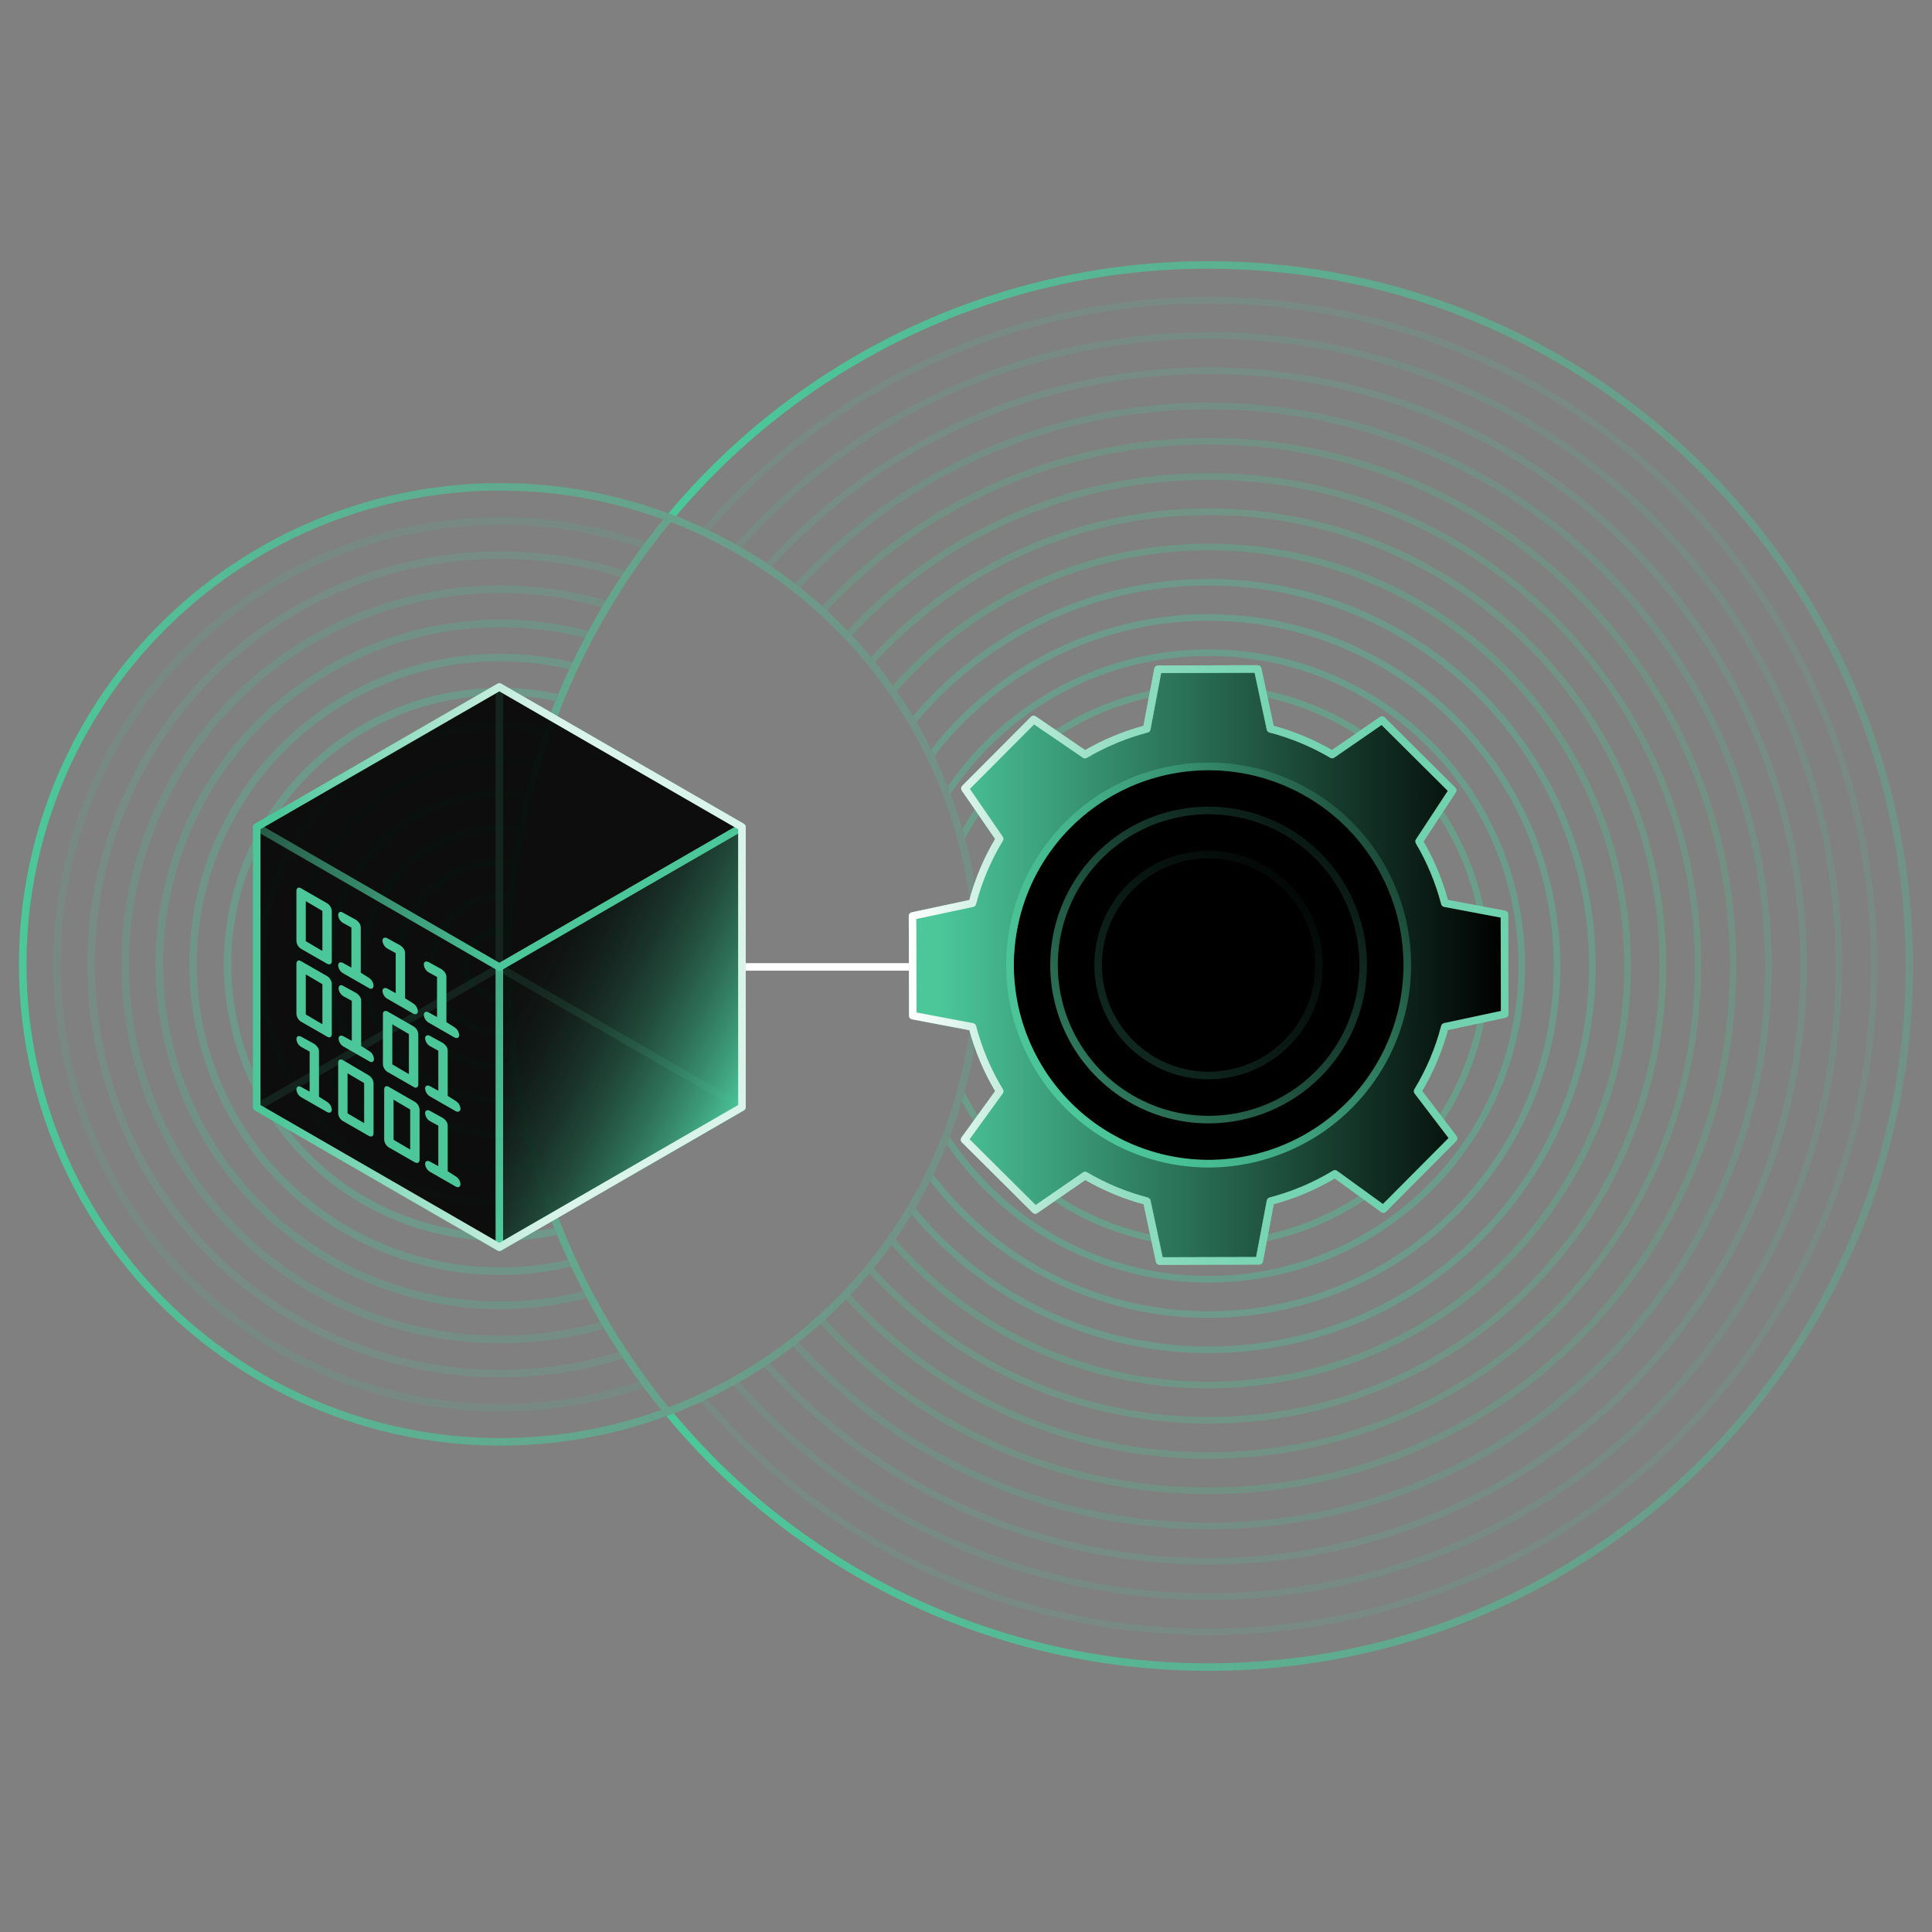 <svg width="512" height="512" viewBox="0 0 512 512" fill="none" xmlns="http://www.w3.org/2000/svg">
<rect x="0" y="0" width="512" height="512" fill="#808080" stroke="none"/>
<g clip-path="url(#clip0_10052_170987)">
<path opacity="0.1" d="M148.268 328.668L148.184 328.468C148.212 328.535 148.239 328.601 148.268 328.668Z" fill="#4BC79A"/>
<path opacity="0.1" d="M144.235 318.274C142.1 312.245 140.274 306.109 138.766 299.893C140.27 306.111 142.095 312.246 144.235 318.274Z" fill="#4BC79A"/>
<path opacity="0.1" d="M145.414 321.502C145.147 320.789 144.877 320.077 144.619 319.36C144.878 320.077 145.146 320.789 145.414 321.502Z" fill="#4BC79A"/>
<path opacity="0.1" d="M146.782 325.044C146.611 324.614 146.439 324.185 146.271 323.754C146.44 324.185 146.61 324.615 146.782 325.044Z" fill="#4BC79A"/>
<path opacity="0.1" d="M138.766 299.887C138.468 298.655 138.182 297.42 137.91 296.181C138.183 297.421 138.469 298.656 138.766 299.887Z" fill="#4BC79A"/>
<path opacity="0.1" d="M136.919 291.382C136.72 290.354 136.525 289.325 136.344 288.293C136.525 289.327 136.721 290.355 136.919 291.382Z" fill="#4BC79A"/>
<path opacity="0.1" d="M136.003 286.24C135.892 285.568 135.775 284.897 135.672 284.223C135.775 284.898 135.893 285.568 136.003 286.24Z" fill="#4BC79A"/>
<path opacity="0.1" d="M137.809 295.717C137.56 294.576 137.321 293.433 137.094 292.288C137.321 293.435 137.559 294.578 137.809 295.717Z" fill="#4BC79A"/>
<path opacity="0.1" d="M320.211 69.33C292.966 69.325 266.052 75.295 241.364 86.818C216.677 98.341 194.816 115.138 177.323 136.025L177.828 136.216C178.24 136.372 178.643 136.546 179.053 136.707C196.382 116.148 217.994 99.624 242.376 88.29C266.759 76.957 293.323 71.087 320.211 71.092C422.17 71.092 505.119 154.042 505.119 256C505.119 357.958 422.17 440.908 320.211 440.908C293.165 440.913 266.449 434.975 241.952 423.513C217.455 412.051 195.777 395.346 178.449 374.58C178.052 374.733 177.662 374.9 177.262 375.049L176.713 375.254C194.203 396.351 216.132 413.331 240.935 424.983C265.738 436.636 292.807 442.675 320.211 442.67C423.142 442.67 506.881 358.93 506.881 256C506.881 153.07 423.142 69.33 320.211 69.33Z" fill="#4BC79A"/>
<path opacity="0.126" d="M320.211 433.328C417.99 433.328 497.539 353.779 497.539 256C497.539 158.221 417.99 78.672 320.211 78.672C294.82 78.664 269.725 84.12 246.629 94.67C223.533 105.219 202.978 120.614 186.359 139.811C186.913 140.068 187.458 140.341 188.008 140.605C204.46 121.705 224.774 106.554 247.58 96.174C270.386 85.794 295.153 80.426 320.211 80.434C417.018 80.434 495.777 159.192 495.777 256C495.777 352.808 417.018 431.566 320.211 431.566C295.003 431.573 270.091 426.142 247.175 415.643C224.258 405.144 203.877 389.823 187.421 370.728C186.873 370.988 186.328 371.256 185.775 371.509C202.396 390.903 223.017 406.471 246.223 417.142C269.428 427.813 294.669 433.334 320.211 433.328Z" fill="#4BC79A"/>
<path opacity="0.153" d="M320.21 423.986C412.838 423.986 488.196 348.628 488.196 256C488.196 163.372 412.838 88.014 320.21 88.014C296.548 88.006 273.154 93.008 251.564 102.692C229.975 112.375 210.681 126.52 194.951 144.196C195.474 144.488 195.986 144.798 196.504 145.098C212.067 127.687 231.131 113.759 252.449 104.225C273.766 94.692 296.857 89.767 320.21 89.775C411.866 89.775 486.435 164.344 486.435 256C486.435 347.656 411.866 422.224 320.21 422.224C296.716 422.231 273.49 417.247 252.067 407.602C230.645 397.956 211.517 383.87 195.948 366.275C195.427 366.573 194.912 366.878 194.387 367.169C210.122 385.031 229.482 399.336 251.177 409.133C272.872 418.93 296.405 423.993 320.21 423.986Z" fill="#4BC79A"/>
<path opacity="0.179" d="M320.21 414.644C407.687 414.644 478.855 343.477 478.855 256C478.855 168.523 407.687 97.356 320.21 97.356C298.153 97.347 276.337 101.948 256.163 110.866C235.988 119.783 217.901 132.819 203.06 149.137C203.555 149.465 204.038 149.81 204.528 150.145C219.201 134.061 237.068 121.215 256.987 112.429C276.906 103.642 298.439 99.109 320.21 99.117C406.716 99.117 477.093 169.495 477.093 256C477.093 342.505 406.716 412.882 320.21 412.882C298.306 412.891 276.644 408.302 256.624 399.412C236.605 390.522 218.675 377.528 203.993 361.272C203.502 361.604 203.017 361.942 202.521 362.267C217.37 378.76 235.521 391.947 255.796 400.97C276.072 409.994 298.018 414.652 320.21 414.644Z" fill="#4BC79A"/>
<path opacity="0.205" d="M320.21 405.302C402.537 405.302 469.513 338.326 469.513 256C469.513 173.674 402.537 106.698 320.21 106.698C299.638 106.69 279.288 110.944 260.442 119.192C241.596 127.441 224.663 139.504 210.711 154.623C211.177 154.983 211.629 155.359 212.09 155.726C225.875 140.814 242.598 128.916 261.205 120.781C279.813 112.647 299.903 108.452 320.21 108.46C401.565 108.46 467.751 174.646 467.751 256C467.751 337.353 401.565 403.54 320.21 403.54C299.777 403.549 279.566 399.302 260.864 391.07C242.162 382.839 225.379 370.803 211.584 355.73C211.121 356.095 210.663 356.465 210.195 356.823C224.157 372.105 241.152 384.31 260.094 392.657C279.036 401.004 299.511 405.311 320.21 405.302Z" fill="#4BC79A"/>
<path opacity="0.232" d="M320.21 395.961C397.385 395.961 460.171 333.175 460.171 256C460.171 178.825 397.385 116.04 320.21 116.04C301.006 116.032 282.006 119.987 264.399 127.658C246.792 135.328 230.958 146.549 217.886 160.619C218.322 161.011 218.747 161.416 219.178 161.815C232.085 147.924 247.72 136.845 265.104 129.272C282.488 121.699 301.248 117.794 320.21 117.802C396.414 117.801 458.41 179.797 458.41 256C458.41 332.203 396.414 394.199 320.21 394.199C301.131 394.206 282.258 390.253 264.785 382.589C247.313 374.926 231.621 363.718 218.704 349.677C218.271 350.073 217.84 350.472 217.402 350.862C230.484 365.086 246.377 376.438 264.073 384.201C281.77 391.964 300.886 395.968 320.21 395.961Z" fill="#4BC79A"/>
<path opacity="0.258" d="M320.21 386.618C354.84 386.579 388.041 372.805 412.528 348.318C437.015 323.831 450.789 290.63 450.828 256C450.828 183.977 392.233 125.381 320.21 125.381C302.256 125.374 284.495 129.078 268.041 136.26C251.587 143.442 236.794 153.947 224.592 167.116C225 167.541 225.397 167.975 225.799 168.405C243.426 149.389 266.379 136.134 291.659 130.371C316.939 124.608 343.37 126.606 367.497 136.103C391.623 145.601 412.323 162.156 426.891 183.605C441.459 205.054 449.218 230.399 449.152 256.328C449.087 282.256 441.2 307.562 426.524 328.937C411.848 350.312 391.064 366.763 366.89 376.138C342.716 385.514 316.275 387.378 291.025 381.487C265.774 375.597 242.888 362.225 225.357 343.121C224.954 343.549 224.548 343.975 224.141 344.398C236.352 357.711 251.198 368.339 267.737 375.607C284.275 382.876 302.145 386.625 320.21 386.618Z" fill="#4BC79A"/>
<path opacity="0.284" d="M320.211 377.276C340.385 377.29 360.244 372.271 377.989 362.673C395.734 353.075 410.804 339.203 421.835 322.311C432.866 305.42 439.509 286.043 441.162 265.937C442.815 245.83 439.426 225.629 431.302 207.163C423.178 188.697 410.576 172.549 394.636 160.182C378.697 147.815 359.924 139.619 340.019 136.338C320.113 133.057 299.703 134.793 280.638 141.39C261.573 147.986 244.454 159.235 230.833 174.116C231.211 174.572 231.581 175.035 231.953 175.497C248.21 157.658 269.487 145.159 292.985 139.645C316.482 134.131 341.098 135.86 363.594 144.605C386.089 153.351 405.41 168.702 419.013 188.639C432.616 208.576 439.864 232.164 439.804 256.3C439.743 280.435 432.376 303.987 418.673 323.855C404.97 343.723 385.573 358.977 363.033 367.609C340.494 376.241 315.87 377.847 292.4 372.215C268.931 366.583 247.717 353.977 231.55 336.057C231.174 336.518 230.796 336.976 230.414 337.43C241.763 349.982 255.619 360.014 271.086 366.877C286.554 373.741 303.289 377.283 320.211 377.276Z" fill="#4BC79A"/>
<path opacity="0.31" d="M320.211 367.935C338.901 367.948 357.297 363.281 373.72 354.359C390.144 345.438 404.072 332.546 414.233 316.86C424.395 301.173 430.468 283.192 431.897 264.557C433.325 245.922 430.065 227.225 422.413 210.173C414.762 193.121 402.962 178.257 388.091 166.936C373.219 155.615 355.75 148.198 337.276 145.361C318.803 142.525 299.913 144.36 282.33 150.698C264.748 157.036 249.032 167.676 236.617 181.647C236.764 181.853 236.919 182.052 237.065 182.259C237.267 182.547 237.454 182.843 237.654 183.132C252.471 166.33 272.058 154.445 293.803 149.061C315.548 143.677 338.418 145.05 359.363 152.996C380.308 160.943 398.333 175.086 411.034 193.539C423.735 211.992 430.509 233.879 430.452 256.281C430.396 278.682 423.511 300.534 410.717 318.923C397.923 337.312 379.827 351.364 358.842 359.204C337.858 367.045 314.981 368.302 293.263 362.808C271.546 357.315 252.019 345.331 237.287 328.455C237.153 328.646 237.029 328.843 236.894 329.034C236.681 329.336 236.454 329.626 236.238 329.926C246.725 341.872 259.64 351.442 274.121 357.996C288.602 364.551 304.315 367.939 320.211 367.935Z" fill="#4BC79A"/>
<path opacity="0.337" d="M320.211 358.593C337.448 358.604 354.41 354.273 369.531 345.998C384.651 337.723 397.443 325.772 406.726 311.249C416.008 296.725 421.481 280.096 422.641 262.899C423.8 245.701 420.607 228.488 413.357 212.85C406.108 197.212 395.035 183.653 381.161 173.424C367.287 163.196 351.06 156.627 333.978 154.326C316.896 152.024 299.509 154.064 283.423 160.257C267.337 166.449 253.07 176.594 241.941 189.756C242.262 190.289 242.579 190.823 242.891 191.359C256.183 175.449 274.056 164.023 294.077 158.637C314.097 153.251 335.291 154.168 354.771 161.263C374.252 168.357 391.072 181.284 402.94 198.283C414.809 215.282 421.149 235.526 421.096 256.258C421.044 276.99 414.602 297.202 402.648 314.141C390.694 331.079 373.809 343.921 354.293 350.917C334.776 357.913 313.578 358.723 293.585 353.236C273.592 347.75 255.777 336.233 242.565 320.256C242.25 320.788 241.925 321.315 241.602 321.844C251.215 333.35 263.239 342.606 276.822 348.956C290.405 355.306 305.217 358.596 320.211 358.593Z" fill="#4BC79A"/>
<path opacity="0.363" d="M320.211 349.251C336.029 349.259 351.589 345.244 365.428 337.582C379.266 329.92 390.928 318.864 399.317 305.454C407.706 292.044 412.546 276.72 413.381 260.924C414.216 245.128 411.019 229.379 404.092 215.159C397.164 200.939 386.732 188.714 373.779 179.636C360.825 170.558 345.775 164.924 330.045 163.264C314.314 161.604 298.42 163.973 283.857 170.148C269.294 176.323 256.541 186.101 246.798 198.562C247.092 199.15 247.373 199.743 247.658 200.335C259.303 185.147 275.418 173.993 293.734 168.443C312.05 162.894 331.646 163.228 349.762 169.4C367.878 175.571 383.603 187.268 394.723 202.844C405.843 218.421 411.798 237.093 411.75 256.231C411.702 275.369 405.653 294.011 394.455 309.531C383.257 325.052 367.474 336.67 349.326 342.75C331.179 348.83 311.582 349.066 293.294 343.424C275.006 337.783 258.948 326.548 247.379 311.302C247.093 311.889 246.802 312.474 246.506 313.057C255.209 324.321 266.378 333.44 279.155 339.714C291.932 345.989 305.976 349.251 320.211 349.251Z" fill="#4BC79A"/>
<path opacity="0.39" d="M320.212 339.909C334.658 339.918 348.862 336.197 361.448 329.107C374.035 322.017 384.577 311.798 392.056 299.438C399.534 287.078 403.695 272.997 404.136 258.558C404.576 244.118 401.281 229.81 394.57 217.017C387.858 204.225 377.958 193.382 365.827 185.538C353.696 177.694 339.745 173.115 325.326 172.244C310.906 171.372 296.505 174.239 283.518 180.565C270.531 186.892 259.398 196.464 251.195 208.356C251.458 209.017 251.702 209.685 251.954 210.351C261.756 195.682 276.019 184.558 292.634 178.625C309.248 172.693 327.331 172.266 344.207 177.408C361.083 182.551 375.856 192.989 386.338 207.179C396.821 221.369 402.458 238.557 402.414 256.199C402.37 273.841 396.648 291 386.094 305.137C375.541 319.275 360.716 329.64 343.815 334.698C326.914 339.756 308.833 339.239 292.248 333.223C275.663 327.208 261.455 316.013 251.727 301.296C251.469 301.966 251.227 302.643 250.957 303.309C258.651 314.585 268.981 323.812 281.05 330.19C293.118 336.568 306.561 339.904 320.212 339.909Z" fill="#4BC79A"/>
<path opacity="0.416" d="M320.211 330.567C333.351 330.573 346.26 327.106 357.629 320.518C368.998 313.93 378.425 304.455 384.954 293.052C391.483 281.649 394.883 268.723 394.81 255.584C394.737 242.444 391.192 229.557 384.536 218.227C377.88 206.898 368.349 197.529 356.907 191.068C345.465 184.608 332.518 181.285 319.379 181.438C306.24 181.59 293.375 185.212 282.086 191.936C270.796 198.66 261.485 208.248 255.093 219.729C255.327 220.532 255.568 221.334 255.787 222.142C263.362 207.719 275.557 196.253 290.419 189.578C305.281 182.904 321.952 181.408 337.766 185.328C353.579 189.249 367.621 198.36 377.644 211.204C387.667 224.048 393.093 239.882 393.053 256.174C393.013 272.466 387.51 288.274 377.425 301.069C367.339 313.864 353.253 322.907 337.421 326.75C321.589 330.594 304.925 329.016 290.095 322.269C275.266 315.523 263.127 303.997 255.622 289.537C255.399 290.346 255.147 291.146 254.908 291.95C261.346 303.638 270.8 313.385 282.286 320.177C293.771 326.969 306.868 330.557 320.211 330.567Z" fill="#4BC79A"/>
<path d="M241.711 255.242H197.346V257.242H241.711V255.242Z" fill="white"/>
<path d="M175.152 373.669C156.171 380.511 135.821 382.679 115.825 379.987C95.829 377.295 76.776 369.824 60.28 358.206C43.784 346.589 30.331 331.166 21.061 313.246C11.79 295.326 6.975 275.435 7.023 255.259C7.071 235.082 11.981 215.215 21.337 197.339C30.693 179.463 44.22 164.105 60.771 152.566C77.322 141.027 96.41 133.647 116.419 131.051C136.428 128.455 156.767 130.719 175.715 137.652C176.016 137.284 176.31 136.912 176.614 136.547L177.053 136.021C157.786 128.852 137.073 126.446 116.676 129.008C96.28 131.57 76.805 139.023 59.91 150.734C43.014 162.445 29.2 178.066 19.643 196.266C10.086 214.466 5.07 234.707 5.022 255.263C4.973 275.82 9.894 296.084 19.365 314.329C28.836 332.574 42.577 348.26 59.417 360.05C76.256 371.84 95.696 379.385 116.08 382.043C136.465 384.701 157.189 382.392 176.489 375.314L176.051 374.784C175.747 374.415 175.453 374.04 175.152 373.669Z" fill="url(#paint0_linear_10052_170987)"/>
<path d="M176.577 375.316L176.123 374.766C148.468 341.2 133.392 299.036 133.495 255.546C133.598 212.055 148.873 169.963 176.687 136.529L177.143 135.981L177.81 136.234C202.073 145.431 222.955 161.807 237.672 183.178C252.388 204.548 260.239 229.898 260.178 255.846C260.116 281.793 252.145 307.106 237.328 328.407C222.51 349.707 201.551 365.984 177.244 375.066L176.577 375.316ZM177.767 138.359C150.536 171.352 135.596 212.771 135.494 255.551C135.393 298.33 150.137 339.819 177.212 372.941C200.972 363.909 221.433 347.88 235.89 326.972C250.347 306.063 258.119 281.261 258.179 255.841C258.239 230.422 250.585 205.582 236.227 184.606C221.87 163.63 201.485 147.503 177.767 138.359Z" fill="url(#paint1_linear_10052_170987)"/>
<path d="M320.299 177.328L306.888 177.363L303.903 193.157C298.16 194.661 292.652 196.953 287.538 199.968L273.923 190.677L255.728 208.948L264.908 222.301C261.693 227.612 259.263 233.36 257.696 239.366L241.834 242.753L241.904 269.148L257.701 272.133C259.271 278.143 261.703 283.893 264.922 289.205L255.63 302.027L274.349 320.643L287.566 311.531C292.678 314.541 298.182 316.829 303.921 318.33L307.308 334.189L320.299 334.154L333.709 334.119L336.695 318.325C342.705 316.756 348.457 314.324 353.771 311.106L366.597 320.396L385.215 301.682L375.684 289.192C378.902 283.879 381.334 278.127 382.902 272.116L398.764 268.729L398.694 242.333L382.898 239.349C381.393 233.606 379.101 228.1 376.085 222.987L384.97 209.454L366.251 190.838L353.032 199.952C347.92 196.941 342.417 194.653 336.678 193.152L333.291 177.293L320.299 177.328Z" fill="black" stroke="url(#paint2_linear_10052_170987)" stroke-width="2" stroke-linecap="round" stroke-linejoin="round"/>
<path d="M382.901 272.116L398.763 268.729L398.693 242.333L382.897 239.349C381.392 233.606 379.1 228.1 376.084 222.987L384.969 209.454L366.25 190.838L353.031 199.952C347.92 196.942 342.416 194.653 336.677 193.152L333.29 177.293L320.299 177.327L306.888 177.363L303.903 193.157C298.159 194.661 292.652 196.953 287.538 199.968L273.923 190.677L255.728 208.948L264.908 222.301C261.693 227.612 259.263 233.359 257.696 239.366L241.834 242.753L241.904 269.148L257.7 272.133C259.27 278.143 261.702 283.893 264.921 289.205L255.629 302.027L274.348 320.643L287.565 311.53C292.677 314.541 298.18 316.829 303.919 318.33L307.307 334.189L320.298 334.155L333.708 334.119L336.693 318.326C342.704 316.756 348.455 314.325 353.769 311.106L366.595 320.397L385.213 301.682L375.682 289.193C378.901 283.879 381.332 278.127 382.901 272.116ZM320.298 307.348C310.091 307.348 300.114 304.322 291.627 298.651C283.14 292.98 276.525 284.92 272.619 275.49C268.713 266.06 267.691 255.684 269.683 245.673C271.674 235.662 276.589 226.466 283.806 219.249C291.024 212.032 300.219 207.116 310.23 205.125C320.241 203.134 330.618 204.156 340.048 208.062C349.478 211.968 357.538 218.583 363.208 227.07C368.879 235.556 371.906 245.534 371.906 255.741C371.906 269.428 366.469 282.555 356.79 292.233C347.112 301.911 333.986 307.348 320.298 307.348Z" fill="url(#paint3_linear_10052_170987)"/>
<path d="M320.299 177.328L306.888 177.363L303.903 193.157C298.16 194.661 292.652 196.953 287.538 199.968L273.923 190.677L255.728 208.948L264.908 222.301C261.693 227.612 259.263 233.36 257.696 239.366L241.834 242.753L241.904 269.148L257.701 272.133C259.271 278.143 261.703 283.893 264.922 289.205L255.63 302.027L274.349 320.643L287.566 311.531C292.678 314.541 298.182 316.829 303.921 318.33L307.308 334.189L320.299 334.154L333.709 334.119L336.695 318.325C342.705 316.756 348.457 314.324 353.771 311.106L366.597 320.396L385.215 301.682L375.684 289.192C378.902 283.879 381.334 278.127 382.902 272.116L398.764 268.729L398.694 242.333L382.898 239.349C381.393 233.606 379.101 228.1 376.085 222.987L384.97 209.454L366.251 190.838L353.032 199.952C347.92 196.941 342.417 194.653 336.678 193.152L333.291 177.293L320.299 177.328Z" stroke="#4BC79A" stroke-width="2" stroke-linecap="round" stroke-linejoin="round"/>
<path d="M320.299 177.328L306.888 177.363L303.903 193.157C298.16 194.661 292.652 196.953 287.538 199.968L273.923 190.677L255.728 208.948L264.908 222.301C261.693 227.612 259.263 233.36 257.696 239.366L241.834 242.753L241.904 269.148L257.701 272.133C259.271 278.143 261.703 283.893 264.922 289.205L255.63 302.027L274.349 320.643L287.566 311.531C292.678 314.541 298.182 316.829 303.921 318.33L307.308 334.189L320.299 334.154L333.709 334.119L336.695 318.325C342.705 316.756 348.457 314.324 353.771 311.106L366.597 320.396L385.215 301.682L375.684 289.192C378.902 283.879 381.334 278.127 382.902 272.116L398.764 268.729L398.694 242.333L382.898 239.349C381.393 233.606 379.101 228.1 376.085 222.987L384.97 209.454L366.251 190.838L353.032 199.952C347.92 196.941 342.417 194.653 336.678 193.152L333.291 177.293L320.299 177.328Z" stroke="url(#paint4_linear_10052_170987)" stroke-width="2" stroke-linecap="round" stroke-linejoin="round"/>
<path d="M320.298 309.402C309.685 309.402 299.31 306.255 290.486 300.359C281.661 294.463 274.783 286.082 270.722 276.276C266.66 266.471 265.597 255.682 267.668 245.272C269.738 234.863 274.849 225.301 282.354 217.797C289.859 210.292 299.42 205.181 309.829 203.111C320.239 201.04 331.028 202.103 340.834 206.164C350.639 210.226 359.02 217.104 364.916 225.929C370.812 234.753 373.96 245.128 373.96 255.741C373.943 269.968 368.285 283.608 358.225 293.668C348.165 303.728 334.525 309.386 320.298 309.402ZM320.298 204.08C310.081 204.08 300.092 207.109 291.597 212.786C283.101 218.463 276.479 226.531 272.569 235.971C268.659 245.411 267.636 255.798 269.629 265.819C271.623 275.841 276.543 285.046 283.768 292.271C290.993 299.496 300.198 304.416 310.219 306.41C320.241 308.403 330.628 307.38 340.068 303.47C349.508 299.56 357.576 292.938 363.253 284.443C368.93 275.947 371.959 265.959 371.96 255.741C371.944 242.045 366.496 228.914 356.811 219.229C347.126 209.544 333.995 204.095 320.298 204.08Z" fill="url(#paint5_linear_10052_170987)"/>
<path opacity="0.6" d="M320.298 297.711C311.997 297.711 303.883 295.249 296.981 290.638C290.079 286.026 284.7 279.471 281.523 271.803C278.346 264.134 277.515 255.695 279.135 247.554C280.754 239.412 284.751 231.934 290.621 226.065C296.49 220.195 303.968 216.198 312.11 214.578C320.251 212.959 328.689 213.79 336.358 216.967C344.027 220.143 350.582 225.523 355.194 232.424C359.805 239.326 362.267 247.441 362.267 255.741C362.254 266.868 357.828 277.536 349.961 285.404C342.093 293.272 331.425 297.698 320.298 297.711ZM320.298 215.772C312.393 215.772 304.665 218.116 298.092 222.508C291.519 226.9 286.396 233.142 283.371 240.445C280.345 247.749 279.554 255.785 281.096 263.539C282.638 271.292 286.445 278.414 292.035 284.004C297.624 289.594 304.746 293.4 312.5 294.943C320.253 296.485 328.289 295.693 335.593 292.668C342.896 289.643 349.139 284.52 353.531 277.947C357.923 271.374 360.267 263.647 360.267 255.741C360.255 245.145 356.04 234.985 348.547 227.492C341.054 219.999 330.895 215.784 320.298 215.772Z" fill="url(#paint6_linear_10052_170987)"/>
<path opacity="0.2" d="M320.299 286.018C314.311 286.018 308.457 284.243 303.478 280.916C298.499 277.589 294.618 272.86 292.326 267.328C290.035 261.796 289.435 255.708 290.603 249.835C291.771 243.961 294.655 238.566 298.889 234.332C303.124 230.098 308.519 227.214 314.392 226.046C320.265 224.877 326.353 225.477 331.885 227.769C337.418 230.06 342.146 233.941 345.473 238.92C348.8 243.899 350.576 249.753 350.576 255.741C350.567 263.768 347.374 271.464 341.698 277.14C336.022 282.816 328.326 286.009 320.299 286.018ZM320.299 227.464C314.707 227.464 309.239 229.122 304.589 232.229C299.939 235.336 296.315 239.752 294.174 244.919C292.034 250.086 291.474 255.772 292.565 261.257C293.656 266.742 296.349 271.781 300.303 275.736C304.258 279.69 309.296 282.383 314.782 283.475C320.267 284.566 325.952 284.006 331.119 281.866C336.286 279.726 340.703 276.101 343.81 271.451C346.917 266.801 348.576 261.334 348.576 255.741C348.567 248.244 345.585 241.057 340.284 235.756C334.983 230.455 327.796 227.473 320.299 227.464Z" fill="url(#paint7_linear_10052_170987)"/>
<path d="M320.21 69.211C292.93 69.206 265.98 75.188 241.263 86.734C216.546 98.279 194.663 115.109 177.16 136.034L177.737 136.252C178.203 136.429 178.66 136.625 179.124 136.807C196.441 116.255 218.041 99.735 242.412 88.405C266.782 77.074 293.335 71.206 320.21 71.211C422.103 71.211 505 154.107 505 256C505 357.893 422.103 440.789 320.21 440.789C293.189 440.794 266.496 434.862 242.02 423.413C217.544 411.964 195.882 395.278 178.566 374.534C178.1 374.714 177.641 374.909 177.171 375.084L176.596 375.299C194.097 396.419 216.042 413.417 240.866 425.083C265.69 436.748 292.782 442.794 320.21 442.789C423.207 442.789 507 358.996 507 256C507 153.004 423.207 69.211 320.21 69.211Z" fill="url(#paint8_linear_10052_170987)"/>
<path opacity="0.6" d="M132.554 263.505C131.461 263.513 130.378 263.296 129.373 262.867C128.368 262.438 127.462 261.805 126.713 261.01C125.963 260.215 125.385 259.273 125.016 258.245C124.647 257.216 124.494 256.122 124.567 255.032C124.64 253.941 124.937 252.877 125.439 251.907C125.942 250.936 126.64 250.08 127.488 249.391C128.337 248.703 129.319 248.197 130.372 247.905C131.425 247.613 132.527 247.542 133.61 247.695C133.64 247.026 133.683 246.359 133.72 245.691C132.325 245.521 130.91 245.649 129.568 246.066C128.226 246.483 126.987 247.179 125.934 248.11C124.881 249.04 124.037 250.183 123.458 251.464C122.879 252.744 122.578 254.133 122.574 255.538C122.571 256.943 122.865 258.333 123.438 259.616C124.011 260.899 124.85 262.046 125.898 262.982C126.947 263.917 128.182 264.62 129.522 265.043C130.862 265.467 132.276 265.601 133.672 265.438C133.638 264.77 133.604 264.101 133.577 263.432C133.238 263.478 132.896 263.503 132.554 263.505Z" fill="#4BC79A"/>
<path opacity="0.561" d="M132.554 272.552C128.047 272.552 123.726 270.762 120.539 267.576C117.353 264.389 115.562 260.067 115.562 255.561C115.562 251.055 117.353 246.733 120.539 243.546C123.726 240.36 128.047 238.57 132.554 238.57C133.124 238.57 133.686 238.6 134.241 238.655C134.303 237.991 134.369 237.328 134.438 236.665C133.818 236.604 133.19 236.57 132.554 236.57C127.517 236.57 122.686 238.571 119.125 242.132C115.563 245.694 113.562 250.524 113.562 255.561C113.562 260.598 115.563 265.428 119.125 268.99C122.686 272.551 127.517 274.552 132.554 274.552C133.161 274.552 133.759 274.517 134.352 274.461C134.286 273.798 134.215 273.135 134.156 272.471C133.628 272.52 133.095 272.552 132.554 272.552Z" fill="#4BC79A"/>
<path opacity="0.523" d="M132.553 281.599C129.017 281.599 125.519 280.88 122.27 279.484C119.021 278.088 116.091 276.045 113.658 273.48C111.225 270.915 109.339 267.881 108.117 264.563C106.894 261.246 106.36 257.714 106.547 254.183C106.735 250.652 107.639 247.197 109.205 244.027C110.771 240.857 112.967 238.039 115.657 235.745C118.348 233.452 121.478 231.73 124.856 230.685C128.233 229.64 131.789 229.295 135.305 229.669C135.399 229.009 135.486 228.348 135.587 227.689C131.678 227.264 127.723 227.666 123.979 228.869C120.236 230.072 116.787 232.049 113.857 234.671C110.927 237.294 108.581 240.504 106.973 244.092C105.364 247.68 104.528 251.567 104.52 255.499C104.511 259.431 105.329 263.322 106.922 266.917C108.515 270.512 110.846 273.732 113.764 276.368C116.683 279.004 120.123 280.996 123.861 282.216C127.6 283.435 131.553 283.855 135.464 283.447C135.366 282.787 135.274 282.127 135.183 281.466C134.309 281.554 133.431 281.598 132.553 281.599Z" fill="#4BC79A"/>
<path opacity="0.485" d="M132.554 290.646C127.762 290.655 123.019 289.683 118.617 287.788C114.215 285.894 110.247 283.118 106.96 279.631C103.672 276.144 101.133 272.021 99.5 267.515C97.868 263.01 97.175 258.217 97.466 253.434C97.756 248.65 99.023 243.977 101.19 239.702C103.356 235.427 106.375 231.642 110.06 228.578C113.746 225.515 118.02 223.24 122.619 221.892C127.218 220.544 132.044 220.153 136.8 220.742C136.927 220.086 137.056 219.43 137.189 218.776C131.971 218.108 126.672 218.559 121.642 220.096C116.611 221.634 111.966 224.224 108.014 227.695C104.061 231.165 100.892 235.437 98.717 240.226C96.542 245.015 95.411 250.212 95.398 255.472C95.386 260.732 96.493 265.935 98.644 270.734C100.797 275.534 103.945 279.82 107.881 283.31C111.817 286.799 116.45 289.412 121.472 290.974C126.495 292.535 131.792 293.011 137.013 292.368C136.883 291.714 136.763 291.056 136.64 290.4C135.284 290.561 133.92 290.643 132.554 290.646Z" fill="#4BC79A"/>
<path opacity="0.446" d="M132.554 299.693C126.494 299.699 120.497 298.458 114.938 296.045C109.379 293.633 104.376 290.101 100.241 285.671C96.107 281.24 92.929 276.006 90.906 270.293C88.883 264.581 88.058 258.513 88.483 252.467C88.907 246.422 90.573 240.529 93.375 235.156C96.177 229.782 100.055 225.044 104.769 221.235C109.483 217.426 114.93 214.629 120.772 213.018C126.614 211.406 132.725 211.015 138.725 211.869C138.884 211.217 139.056 210.568 139.221 209.917C132.675 208.953 125.998 209.409 119.643 211.254C113.288 213.098 107.404 216.288 102.391 220.607C97.378 224.926 93.353 230.273 90.588 236.285C87.824 242.297 86.385 248.833 86.369 255.45C86.354 262.068 87.762 268.61 90.498 274.635C93.234 280.66 97.234 286.026 102.227 290.369C107.22 294.711 113.089 297.929 119.435 299.803C125.781 301.677 132.456 302.165 139.007 301.232C138.844 300.581 138.681 299.93 138.526 299.278C136.547 299.55 134.551 299.689 132.554 299.693Z" fill="#4BC79A"/>
<path opacity="0.408" d="M132.553 308.739C125.206 308.743 117.937 307.225 111.206 304.279C104.475 301.334 98.427 297.026 93.445 291.627C88.462 286.227 84.651 279.854 82.255 272.909C79.858 265.963 78.926 258.597 79.518 251.273C80.111 243.95 82.214 236.829 85.696 230.359C89.178 223.889 93.963 218.211 99.749 213.683C105.535 209.154 112.196 205.874 119.313 204.049C126.43 202.224 133.848 201.893 141.1 203.078C141.29 202.434 141.484 201.792 141.681 201.151C133.782 199.821 125.688 200.227 117.962 202.341C110.236 204.455 103.062 208.226 96.94 213.391C90.818 218.557 85.894 224.994 82.51 232.254C79.127 239.514 77.364 247.425 77.346 255.435C77.327 263.445 79.053 271.363 82.403 278.639C85.754 285.915 90.648 292.375 96.746 297.568C102.844 302.762 110 306.566 117.716 308.716C125.433 310.865 133.525 311.309 141.43 310.016C141.236 309.373 141.04 308.732 140.852 308.088C138.107 308.521 135.332 308.739 132.553 308.739Z" fill="#4BC79A"/>
<path opacity="0.369" d="M132.555 317.786C123.897 317.795 115.333 315.998 107.41 312.508C99.486 309.019 92.378 303.915 86.54 297.522C80.702 291.129 76.262 283.588 73.505 275.381C70.747 267.175 69.732 258.483 70.525 249.862C71.318 241.241 73.901 232.88 78.109 225.314C82.318 217.748 88.059 211.143 94.965 205.922C101.871 200.702 109.791 196.979 118.218 194.994C126.644 193.008 135.393 192.803 143.903 194.391C144.126 193.754 144.342 193.114 144.572 192.479C135.294 190.702 125.739 190.993 116.587 193.331C107.435 195.67 98.912 199.998 91.624 206.008C84.336 212.018 78.464 219.561 74.425 228.1C70.387 236.64 68.282 245.965 68.26 255.411C68.238 264.857 70.3 274.191 74.299 282.749C78.298 291.307 84.135 298.877 91.395 304.921C98.655 310.964 107.158 315.332 116.299 317.713C125.44 320.094 134.994 320.429 144.28 318.694C144.053 318.059 143.836 317.42 143.616 316.782C139.966 317.445 136.264 317.781 132.555 317.786Z" fill="#4BC79A"/>
<path opacity="0.331" d="M132.553 326.833C122.576 326.832 112.711 324.735 103.595 320.68C94.479 316.625 86.316 310.701 79.635 303.291C72.953 295.882 67.902 287.152 64.807 277.667C61.713 268.182 60.644 258.153 61.67 248.228C62.697 238.304 65.796 228.706 70.766 220.055C75.736 211.404 82.467 203.893 90.524 198.008C98.581 192.123 107.783 187.995 117.536 185.891C127.289 183.787 137.375 183.754 147.141 185.795C147.395 185.169 147.652 184.544 147.913 183.921C137.245 181.635 126.201 181.761 115.587 184.288C104.974 186.816 95.059 191.682 86.566 198.531C78.073 205.381 71.218 214.04 66.499 223.878C61.781 233.715 59.319 244.482 59.293 255.392C59.268 266.303 61.679 277.081 66.351 286.94C71.023 296.8 77.838 305.491 86.299 312.38C94.759 319.269 104.652 324.182 115.253 326.759C125.855 329.337 136.898 329.514 147.577 327.278C147.319 326.653 147.067 326.025 146.817 325.398C142.122 326.354 137.344 326.835 132.553 326.833Z" fill="#4BC79A"/>
<path opacity="0.292" d="M132.553 335.88C121.225 335.89 110.023 333.503 99.682 328.876C89.342 324.249 80.097 317.488 72.555 309.035C65.013 300.582 59.344 290.63 55.921 279.831C52.498 269.032 51.398 257.631 52.693 246.377C53.988 235.123 57.65 224.27 63.437 214.531C69.224 204.792 77.005 196.388 86.27 189.87C95.536 183.351 106.075 178.867 117.196 176.71C128.317 174.554 139.769 174.774 150.799 177.357C151.086 176.738 151.384 176.124 151.678 175.508C139.594 172.611 127.011 172.487 114.873 175.146C102.734 177.805 91.355 183.177 81.588 190.86C71.822 198.544 63.921 208.338 58.48 219.509C53.038 230.681 50.196 242.939 50.166 255.366C50.137 267.792 52.921 280.064 58.31 291.261C63.7 302.458 71.554 312.289 81.284 320.018C91.014 327.747 102.368 333.173 114.494 335.889C126.62 338.605 139.203 338.541 151.301 335.701C151.01 335.084 150.714 334.47 150.431 333.85C144.567 335.195 138.57 335.876 132.553 335.88Z" fill="#4BC79A"/>
<path opacity="0.254" d="M132.553 344.927C119.869 344.921 107.331 342.216 95.773 336.99C84.215 331.764 73.902 324.137 65.519 314.617C57.137 305.097 50.877 293.902 47.156 281.775C43.435 269.649 42.339 256.869 43.939 244.286C45.539 231.703 49.8 219.604 56.438 208.795C63.076 197.986 71.939 188.714 82.437 181.595C92.936 174.476 104.829 169.674 117.328 167.508C129.826 165.341 142.642 165.86 154.924 169.03C155.242 168.425 155.559 167.82 155.884 167.218C142.38 163.658 128.24 163.24 114.55 165.998C100.86 168.755 87.984 174.614 76.912 183.125C65.839 191.636 56.865 202.571 50.679 215.092C44.493 227.612 41.26 241.384 41.227 255.349C41.194 269.314 44.363 283.101 50.491 295.65C56.618 308.199 65.541 319.177 76.573 327.739C87.606 336.302 100.454 342.221 114.131 345.043C127.808 347.864 141.95 347.513 155.47 344.016C155.147 343.41 154.828 342.803 154.513 342.194C147.335 344.012 139.958 344.931 132.553 344.927Z" fill="#4BC79A"/>
<path opacity="0.215" d="M132.555 353.974C118.486 353.968 104.583 350.946 91.781 345.112C78.98 339.278 67.578 330.767 58.345 320.153C49.111 309.539 42.261 297.068 38.255 283.583C34.249 270.097 33.181 255.909 35.123 241.975C37.066 228.041 41.972 214.686 49.513 202.81C57.054 190.933 67.054 180.811 78.838 173.127C90.622 165.442 103.916 160.374 117.825 158.262C131.734 156.151 145.934 157.046 159.468 160.888C159.818 160.296 160.168 159.704 160.524 159.116C145.586 154.79 129.847 153.993 114.548 156.787C99.249 159.582 84.808 165.893 72.365 175.221C59.921 184.549 49.814 196.641 42.841 210.542C35.867 224.443 32.219 239.774 32.182 255.326C32.145 270.878 35.721 286.226 42.629 300.16C49.536 314.094 59.586 326.234 71.986 335.621C84.385 345.008 98.796 351.386 114.082 354.253C129.367 357.12 145.11 356.397 160.069 352.142C159.713 351.549 159.366 350.952 159.018 350.356C150.403 352.762 141.499 353.979 132.555 353.974Z" fill="#4BC79A"/>
<path opacity="0.177" d="M132.554 363.021C117.082 363.016 101.793 359.67 87.734 353.212C73.674 346.754 61.174 337.336 51.09 325.602C41.005 313.868 33.573 300.094 29.303 285.224C25.032 270.353 24.023 254.735 26.344 239.438C28.665 224.141 34.263 209.526 42.753 196.591C51.243 183.657 62.427 172.708 75.539 164.494C88.65 156.281 103.381 150.995 118.724 148.999C134.067 147.003 149.66 148.343 164.437 152.929C164.819 152.35 165.214 151.779 165.603 151.204C149.224 146.022 131.854 144.769 114.9 147.545C97.946 150.321 81.883 157.049 68.012 167.185C54.14 177.321 42.849 190.579 35.052 205.888C27.256 221.197 23.172 238.126 23.131 255.306C23.091 272.485 27.095 289.434 34.819 304.779C42.544 320.124 53.772 333.436 67.596 343.637C81.419 353.838 97.45 360.641 114.391 363.498C131.332 366.354 148.707 365.182 165.111 360.077C164.722 359.498 164.33 358.921 163.948 358.338C153.774 361.45 143.193 363.028 132.554 363.021Z" fill="#4BC79A"/>
<path opacity="0.139" d="M132.554 372.067C115.658 372.063 98.964 368.384 83.631 361.285C68.298 354.185 54.693 343.836 43.759 330.954C32.825 318.072 24.823 302.966 20.31 286.683C15.796 270.4 14.878 253.33 17.62 236.658C20.361 219.985 26.696 204.108 36.186 190.127C45.676 176.147 58.093 164.398 72.576 155.696C87.059 146.993 103.262 141.545 120.061 139.729C136.86 137.913 153.853 139.772 169.861 145.179C170.275 144.617 170.69 144.056 171.111 143.499C153.287 137.371 134.259 135.583 115.606 138.283C96.952 140.983 79.212 148.093 63.858 159.024C48.503 169.954 35.977 184.389 27.32 201.131C18.662 217.872 14.123 236.438 14.079 255.285C14.034 274.133 18.486 292.719 27.064 309.501C35.643 326.284 48.101 340.778 63.404 351.78C78.707 362.783 96.413 369.977 115.053 372.764C133.694 375.552 152.73 373.854 170.582 367.81C170.162 367.247 169.746 366.682 169.333 366.115C157.474 370.067 145.055 372.077 132.554 372.067Z" fill="#4BC79A"/>
<path opacity="0.1" d="M259.67 266.091C259.579 267.211 259.47 268.329 259.35 269.444C259.47 268.33 259.577 267.213 259.67 266.091Z" fill="#4BC79A"/>
<path opacity="0.1" d="M260.025 251.206C260.074 252.654 260.108 254.105 260.108 255.561C260.108 254.102 260.074 252.652 260.025 251.206Z" fill="#4BC79A"/>
<path opacity="0.1" d="M259.754 246.066C259.851 247.384 259.926 248.705 259.98 250.03C259.923 248.704 259.851 247.382 259.754 246.066Z" fill="#4BC79A"/>
<path opacity="0.1" d="M260.106 255.561C260.106 257.022 260.072 258.478 260.023 259.932C260.073 258.48 260.106 257.024 260.106 255.561Z" fill="#4BC79A"/>
<path opacity="0.1" d="M259.98 261.106C259.923 262.45 259.849 263.79 259.75 265.126C259.85 263.792 259.922 262.451 259.98 261.106Z" fill="#4BC79A"/>
<path opacity="0.1" d="M259.352 241.699C259.475 242.846 259.587 243.996 259.68 245.149C259.587 243.995 259.477 242.845 259.352 241.699Z" fill="#4BC79A"/>
<path opacity="0.1" d="M259.148 271.2C259.044 272.059 258.925 272.914 258.803 273.769C258.926 272.915 259.043 272.06 259.148 271.2Z" fill="#4BC79A"/>
<path opacity="0.1" d="M258.807 237.383C258.929 238.246 259.049 239.11 259.154 239.977C259.048 239.109 258.93 238.245 258.807 237.383Z" fill="#4BC79A"/>
<path opacity="0.9" d="M196.629 219.169V293.415L132.33 330.538L68.031 293.415V219.169L132.33 182.047L196.629 219.169Z" fill="black"/>
<g opacity="0.4">
<path opacity="0.3" d="M132.055 255.364L67.529 292.61L68.529 294.343L133.055 257.097L132.055 255.364Z" fill="#4BC79A"/>
<path opacity="0.3" d="M132.83 255.49L131.83 257.223L196.129 294.345L197.129 292.613L132.83 255.49Z" fill="#4BC79A"/>
<path opacity="0.3" d="M133.33 182.111H131.33V256.228H133.33V182.111Z" fill="#4BC79A"/>
</g>
<path d="M132.199 256.459L132.408 330.402L196.759 293.249L196.549 219.306L132.199 256.459Z" fill="url(#paint9_linear_10052_170987)"/>
<path d="M132.33 331.538C132.155 331.538 131.982 331.492 131.83 331.404L67.531 294.281C67.379 294.193 67.253 294.067 67.165 293.915C67.077 293.763 67.031 293.591 67.031 293.415V219.17C67.031 218.994 67.077 218.822 67.165 218.67C67.253 218.518 67.379 218.391 67.531 218.304L131.83 181.18C131.982 181.092 132.155 181.046 132.33 181.046C132.506 181.046 132.678 181.092 132.83 181.18L197.129 218.303C197.281 218.391 197.407 218.517 197.495 218.669C197.583 218.821 197.629 218.994 197.629 219.169V293.415C197.629 293.59 197.583 293.763 197.495 293.915C197.407 294.067 197.281 294.193 197.129 294.281L132.83 331.404C132.678 331.492 132.506 331.538 132.33 331.538ZM69.031 292.838L132.33 329.383L195.629 292.838V219.747L132.33 183.201L69.031 219.747L69.031 292.838Z" fill="url(#paint10_linear_10052_170987)"/>
<path d="M196.131 218.307L131.605 255.552L132.605 257.285L197.131 220.039L196.131 218.307Z" fill="url(#paint11_linear_10052_170987)"/>
<path d="M132.329 257.293C132.154 257.293 131.982 257.247 131.83 257.159L67.531 220.036C67.418 219.97 67.318 219.883 67.238 219.779C67.158 219.674 67.099 219.555 67.065 219.429C67.031 219.302 67.023 219.169 67.04 219.039C67.057 218.909 67.1 218.783 67.165 218.67C67.231 218.556 67.318 218.456 67.422 218.376C67.527 218.296 67.646 218.238 67.772 218.204C67.899 218.17 68.032 218.161 68.162 218.178C68.292 218.195 68.418 218.238 68.531 218.303L132.83 255.426C133.021 255.536 133.17 255.706 133.255 255.91C133.339 256.113 133.354 256.339 133.296 256.552C133.239 256.765 133.114 256.953 132.939 257.086C132.764 257.22 132.55 257.293 132.329 257.293Z" fill="url(#paint12_linear_10052_170987)"/>
<path d="M132.33 331.538C132.065 331.538 131.811 331.433 131.623 331.245C131.435 331.058 131.33 330.803 131.33 330.538V256.421C131.33 256.156 131.435 255.902 131.623 255.714C131.811 255.527 132.065 255.421 132.33 255.421C132.595 255.421 132.85 255.527 133.037 255.714C133.225 255.902 133.33 256.156 133.33 256.421V330.538C133.33 330.803 133.225 331.058 133.037 331.245C132.85 331.433 132.595 331.538 132.33 331.538Z" fill="url(#paint13_linear_10052_170987)"/>
<path d="M132.33 331.538C132.155 331.538 131.982 331.492 131.83 331.404L67.531 294.281C67.379 294.193 67.253 294.067 67.165 293.915C67.077 293.763 67.031 293.591 67.031 293.415V219.17C67.031 218.994 67.077 218.822 67.165 218.67C67.253 218.518 67.379 218.391 67.531 218.304L131.83 181.18C131.982 181.092 132.155 181.046 132.33 181.046C132.506 181.046 132.678 181.092 132.83 181.18L197.129 218.303C197.281 218.391 197.407 218.517 197.495 218.669C197.583 218.821 197.629 218.994 197.629 219.169V293.415C197.629 293.59 197.583 293.763 197.495 293.915C197.407 294.067 197.281 294.193 197.129 294.281L132.83 331.404C132.678 331.492 132.506 331.538 132.33 331.538ZM69.031 292.838L132.33 329.383L195.629 292.838V219.747L132.33 183.201L69.031 219.747L69.031 292.838Z" fill="url(#paint14_linear_10052_170987)"/>
<path d="M86.684 258.678L79.795 254.726C79.117 254.274 78.553 254.613 78.553 255.403V268.73C78.587 269.142 78.716 269.541 78.932 269.894C79.148 270.247 79.443 270.544 79.795 270.763L86.684 274.715C87.362 275.167 87.926 274.828 87.926 274.038V260.712C87.892 260.299 87.762 259.9 87.547 259.547C87.331 259.194 87.035 258.897 86.684 258.678ZM85.442 271.44L81.037 268.842V258.227L85.442 260.824V271.44Z" fill="#4BC79A"/>
<path d="M79.795 251.455L86.684 255.408C87.361 255.747 87.926 255.521 87.926 254.731V241.405C87.892 240.992 87.762 240.594 87.546 240.241C87.331 239.888 87.035 239.59 86.684 239.372L79.795 235.419C79.117 234.967 78.553 235.306 78.553 236.097V249.423C78.587 249.835 78.716 250.234 78.932 250.587C79.148 250.94 79.443 251.237 79.795 251.455ZM81.037 238.807L85.441 241.405V252.02L81.037 249.422V238.807Z" fill="#4BC79A"/>
<path d="M90.861 255.177C90.184 254.839 89.619 255.065 89.619 255.855C89.653 256.267 89.783 256.666 89.999 257.019C90.214 257.372 90.51 257.67 90.861 257.888L97.75 261.841C98.428 262.292 98.993 261.954 98.993 261.163C98.959 260.751 98.829 260.352 98.613 259.999C98.398 259.646 98.102 259.348 97.751 259.13L95.605 257.774V245.807C95.598 245.407 95.481 245.016 95.266 244.678C95.024 244.323 94.718 244.017 94.362 243.775L90.862 241.855C90.184 241.403 89.619 241.742 89.619 242.532C89.653 242.945 89.783 243.343 89.999 243.696C90.215 244.049 90.51 244.347 90.862 244.565L93.12 245.807V256.42L90.861 255.177Z" fill="#4BC79A"/>
<path d="M102.721 284.096L109.61 288.049C110.287 288.5 110.852 288.162 110.852 287.371V274.045C110.818 273.633 110.688 273.234 110.472 272.881C110.257 272.528 109.961 272.23 109.61 272.012L102.721 268.06C102.043 267.721 101.479 267.947 101.479 268.737V282.063C101.512 282.476 101.642 282.874 101.858 283.227C102.074 283.58 102.369 283.878 102.721 284.096ZM103.963 271.448L108.367 274.045V284.661L103.963 282.063V271.448Z" fill="#4BC79A"/>
<path d="M102.609 261.957C101.932 261.618 101.367 261.957 101.367 262.634C101.401 263.047 101.531 263.445 101.747 263.798C101.962 264.151 102.258 264.449 102.609 264.667L109.498 268.62C110.176 268.959 110.741 268.733 110.741 267.942C110.707 267.53 110.577 267.131 110.361 266.778C110.145 266.425 109.85 266.128 109.498 265.909L107.353 264.554V252.588C107.346 252.188 107.228 251.797 107.014 251.459C106.772 251.104 106.465 250.797 106.11 250.555L102.609 248.635C101.932 248.297 101.367 248.522 101.367 249.313C101.401 249.725 101.531 250.124 101.747 250.477C101.962 250.83 102.258 251.127 102.609 251.346L104.868 252.588V263.199L102.609 261.957Z" fill="#4BC79A"/>
<path d="M120.789 311.757L118.644 310.402V298.32C118.636 297.92 118.519 297.529 118.305 297.191C118.063 296.836 117.756 296.529 117.401 296.287L113.9 294.367C113.223 294.029 112.658 294.254 112.658 295.045C112.692 295.457 112.822 295.856 113.038 296.209C113.253 296.562 113.549 296.859 113.9 297.078L116.159 298.32V309.047L113.901 307.804C113.223 307.465 112.658 307.691 112.658 308.482C112.692 308.894 112.822 309.293 113.038 309.646C113.254 309.999 113.549 310.296 113.901 310.515L120.79 314.467C121.467 314.806 122.032 314.58 122.032 313.79C121.998 313.377 121.868 312.979 121.652 312.626C121.436 312.273 121.141 311.975 120.789 311.757Z" fill="#4BC79A"/>
<path d="M116.16 289.067L113.901 287.825C113.223 287.486 112.658 287.712 112.658 288.503C112.692 288.915 112.822 289.314 113.038 289.667C113.253 290.02 113.549 290.317 113.901 290.535L120.789 294.488C121.467 294.827 122.032 294.488 122.032 293.811C121.998 293.398 121.868 293 121.652 292.647C121.436 292.294 121.141 291.996 120.789 291.778L118.644 290.423V278.45C118.637 278.05 118.519 277.659 118.305 277.321C118.063 276.966 117.756 276.659 117.402 276.417L113.901 274.497C113.223 274.158 112.658 274.497 112.658 275.175C112.692 275.587 112.822 275.986 113.038 276.339C113.253 276.692 113.549 276.989 113.901 277.208L116.159 278.45L116.16 289.067Z" fill="#4BC79A"/>
<path d="M115.819 269.526L113.561 268.284C112.883 267.945 112.318 268.171 112.318 268.961C112.352 269.373 112.482 269.772 112.698 270.125C112.914 270.478 113.209 270.776 113.561 270.994L120.449 274.947C121.127 275.285 121.692 275.06 121.692 274.269C121.658 273.856 121.528 273.458 121.312 273.105C121.096 272.752 120.801 272.454 120.449 272.236L118.304 270.881V258.906C118.297 258.506 118.18 258.115 117.965 257.777C117.723 257.422 117.416 257.115 117.061 256.873L113.561 254.953C112.883 254.614 112.318 254.84 112.318 255.631C112.352 256.043 112.482 256.442 112.698 256.795C112.914 257.148 113.209 257.445 113.561 257.664L115.819 258.906V269.526Z" fill="#4BC79A"/>
<path d="M97.863 278.554L95.718 277.199V265.231C95.711 264.831 95.594 264.44 95.379 264.102C95.137 263.747 94.831 263.441 94.475 263.199L90.975 261.279C90.297 260.827 89.732 261.166 89.732 261.956C89.766 262.368 89.896 262.767 90.112 263.12C90.328 263.473 90.623 263.771 90.975 263.989L93.233 265.231V275.844L90.975 274.601C90.297 274.262 89.732 274.488 89.732 275.279C89.766 275.691 89.896 276.09 90.112 276.443C90.328 276.796 90.623 277.094 90.975 277.312L97.863 281.264C98.541 281.716 99.106 281.377 99.106 280.587C99.072 280.174 98.942 279.776 98.726 279.423C98.51 279.07 98.215 278.772 97.863 278.554Z" fill="#4BC79A"/>
<path d="M97.75 284.996L90.861 280.931C90.184 280.592 89.619 280.818 89.619 281.608V295.047C89.653 295.46 89.783 295.858 89.999 296.211C90.214 296.564 90.51 296.862 90.861 297.08L97.75 301.033C98.428 301.371 98.993 301.146 98.993 300.355V287.029C98.959 286.617 98.829 286.218 98.613 285.865C98.397 285.512 98.102 285.215 97.75 284.996ZM96.508 297.645L92.104 295.047V284.432L96.508 287.029V297.645Z" fill="#4BC79A"/>
<path d="M109.948 291.999L103.059 288.046C102.381 287.594 101.816 287.933 101.816 288.724V302.05C101.85 302.463 101.98 302.861 102.196 303.214C102.412 303.567 102.707 303.865 103.059 304.083L109.948 308.036C110.625 308.374 111.19 308.148 111.19 307.358V294.031C111.156 293.619 111.026 293.22 110.81 292.867C110.595 292.514 110.299 292.217 109.948 291.999ZM108.705 304.647L104.301 302.05V291.434L108.705 294.031L108.705 304.647Z" fill="#4BC79A"/>
<path d="M86.684 292.002L84.538 290.647V278.672C84.531 278.272 84.414 277.881 84.199 277.543C83.957 277.188 83.651 276.881 83.296 276.639L79.795 274.719C79.117 274.381 78.553 274.606 78.553 275.397C78.587 275.809 78.716 276.208 78.932 276.561C79.148 276.914 79.443 277.211 79.795 277.43L82.053 278.672V289.292L79.795 288.05C79.117 287.711 78.553 287.937 78.553 288.728C78.587 289.14 78.716 289.539 78.932 289.892C79.148 290.245 79.443 290.542 79.795 290.76L86.684 294.713C87.362 295.052 87.926 294.826 87.926 294.035C87.892 293.623 87.762 293.224 87.547 292.871C87.331 292.518 87.035 292.22 86.684 292.002Z" fill="#4BC79A"/>
</g>
<defs>
<linearGradient id="paint0_linear_10052_170987" x1="5" y1="255.56" x2="260.108" y2="255.56" gradientUnits="userSpaceOnUse">
<stop stop-color="#4BC79A"/>
<stop offset="1" stop-color="#4BC79A" stop-opacity="0.2"/>
</linearGradient>
<linearGradient id="paint1_linear_10052_170987" x1="5.027" y1="255.649" x2="260.18" y2="255.649" gradientUnits="userSpaceOnUse">
<stop offset="0.042" stop-color="#4BC79A"/>
<stop offset="1" stop-color="#4BC79A" stop-opacity="0.2"/>
</linearGradient>
<linearGradient id="paint2_linear_10052_170987" x1="240.834" y1="255.741" x2="399.764" y2="255.741" gradientUnits="userSpaceOnUse">
<stop stop-color="white" stop-opacity="0.8"/>
<stop offset="0.013" stop-color="white" stop-opacity="0.784"/>
<stop offset="0.181" stop-color="white" stop-opacity="0.607"/>
<stop offset="0.349" stop-color="white" stop-opacity="0.46"/>
<stop offset="0.516" stop-color="white" stop-opacity="0.346"/>
<stop offset="0.681" stop-color="white" stop-opacity="0.265"/>
<stop offset="0.843" stop-color="white" stop-opacity="0.216"/>
<stop offset="1" stop-color="white" stop-opacity="0.2"/>
</linearGradient>
<linearGradient id="paint3_linear_10052_170987" x1="241.834" y1="255.741" x2="398.763" y2="255.741" gradientUnits="userSpaceOnUse">
<stop offset="0.042" stop-color="#4BC79A"/>
<stop offset="0.173" stop-color="#4BC79A" stop-opacity="0.863"/>
<stop offset="1" stop-color="#4BC79A" stop-opacity="0"/>
</linearGradient>
<linearGradient id="paint4_linear_10052_170987" x1="240.834" y1="255.741" x2="399.764" y2="255.741" gradientUnits="userSpaceOnUse">
<stop stop-color="white"/>
<stop offset="0.029" stop-color="white" stop-opacity="0.929"/>
<stop offset="0.109" stop-color="white" stop-opacity="0.759"/>
<stop offset="0.195" stop-color="white" stop-opacity="0.609"/>
<stop offset="0.285" stop-color="white" stop-opacity="0.482"/>
<stop offset="0.383" stop-color="white" stop-opacity="0.379"/>
<stop offset="0.49" stop-color="white" stop-opacity="0.299"/>
<stop offset="0.61" stop-color="white" stop-opacity="0.243"/>
<stop offset="0.757" stop-color="white" stop-opacity="0.21"/>
<stop offset="1" stop-color="white" stop-opacity="0.2"/>
</linearGradient>
<linearGradient id="paint5_linear_10052_170987" x1="282.371" y1="293.668" x2="358.225" y2="217.814" gradientUnits="userSpaceOnUse">
<stop stop-color="#4BC79A"/>
<stop offset="1" stop-color="#4BC79A" stop-opacity="0.2"/>
</linearGradient>
<linearGradient id="paint6_linear_10052_170987" x1="290.635" y1="285.404" x2="349.96" y2="226.078" gradientUnits="userSpaceOnUse">
<stop stop-color="#4BC79A"/>
<stop offset="1" stop-color="#4BC79A" stop-opacity="0.2"/>
</linearGradient>
<linearGradient id="paint7_linear_10052_170987" x1="298.9" y1="277.14" x2="341.698" y2="234.342" gradientUnits="userSpaceOnUse">
<stop stop-color="#4BC79A"/>
<stop offset="1" stop-color="#4BC79A" stop-opacity="0.2"/>
</linearGradient>
<linearGradient id="paint8_linear_10052_170987" x1="176.596" y1="256" x2="507" y2="256" gradientUnits="userSpaceOnUse">
<stop offset="0.042" stop-color="#4BC79A"/>
<stop offset="1" stop-color="#4BC79A" stop-opacity="0.2"/>
</linearGradient>
<linearGradient id="paint9_linear_10052_170987" x1="197.547" y1="291.703" x2="131.411" y2="258.005" gradientUnits="userSpaceOnUse">
<stop stop-color="#4BC79A"/>
<stop offset="0.129" stop-color="#4BC79A" stop-opacity="0.769"/>
<stop offset="0.28" stop-color="#4BC79A" stop-opacity="0.536"/>
<stop offset="0.43" stop-color="#4BC79A" stop-opacity="0.343"/>
<stop offset="0.579" stop-color="#4BC79A" stop-opacity="0.193"/>
<stop offset="0.725" stop-color="#4BC79A" stop-opacity="0.086"/>
<stop offset="0.867" stop-color="#4BC79A" stop-opacity="0.022"/>
<stop offset="1" stop-color="#4BC79A" stop-opacity="0"/>
</linearGradient>
<linearGradient id="paint10_linear_10052_170987" x1="197.629" y1="256.292" x2="67.031" y2="256.292" gradientUnits="userSpaceOnUse">
<stop stop-color="#4BC79A"/>
<stop offset="1" stop-color="#4BC79A"/>
</linearGradient>
<linearGradient id="paint11_linear_10052_170987" x1="197.196" y1="237.672" x2="131.674" y2="237.674" gradientUnits="userSpaceOnUse">
<stop stop-color="#4BC79A"/>
<stop offset="1" stop-color="#4BC79A"/>
</linearGradient>
<linearGradient id="paint12_linear_10052_170987" x1="133.331" y1="237.731" x2="67.031" y2="237.731" gradientUnits="userSpaceOnUse">
<stop stop-color="#4BC79A"/>
<stop offset="0.999" stop-color="#4BC79A" stop-opacity="0.4"/>
</linearGradient>
<linearGradient id="paint13_linear_10052_170987" x1="132.33" y1="331.538" x2="132.33" y2="255.421" gradientUnits="userSpaceOnUse">
<stop offset="0.096" stop-color="#4BC79A"/>
<stop offset="0.192" stop-color="#4BC79A" stop-opacity="0.983"/>
<stop offset="0.929" stop-color="#4BC79A" stop-opacity="0.867"/>
</linearGradient>
<linearGradient id="paint14_linear_10052_170987" x1="197.629" y1="256.292" x2="67.031" y2="256.292" gradientUnits="userSpaceOnUse">
<stop offset="0.362" stop-color="white" stop-opacity="0.8"/>
<stop offset="0.423" stop-color="white" stop-opacity="0.756"/>
<stop offset="0.53" stop-color="white" stop-opacity="0.639"/>
<stop offset="0.671" stop-color="white" stop-opacity="0.45"/>
<stop offset="0.839" stop-color="white" stop-opacity="0.19"/>
<stop offset="0.951" stop-color="white" stop-opacity="0"/>
</linearGradient>
<clipPath id="clip0_10052_170987">
<rect width="512" height="512" fill="white"/>
</clipPath>
</defs>
</svg>
